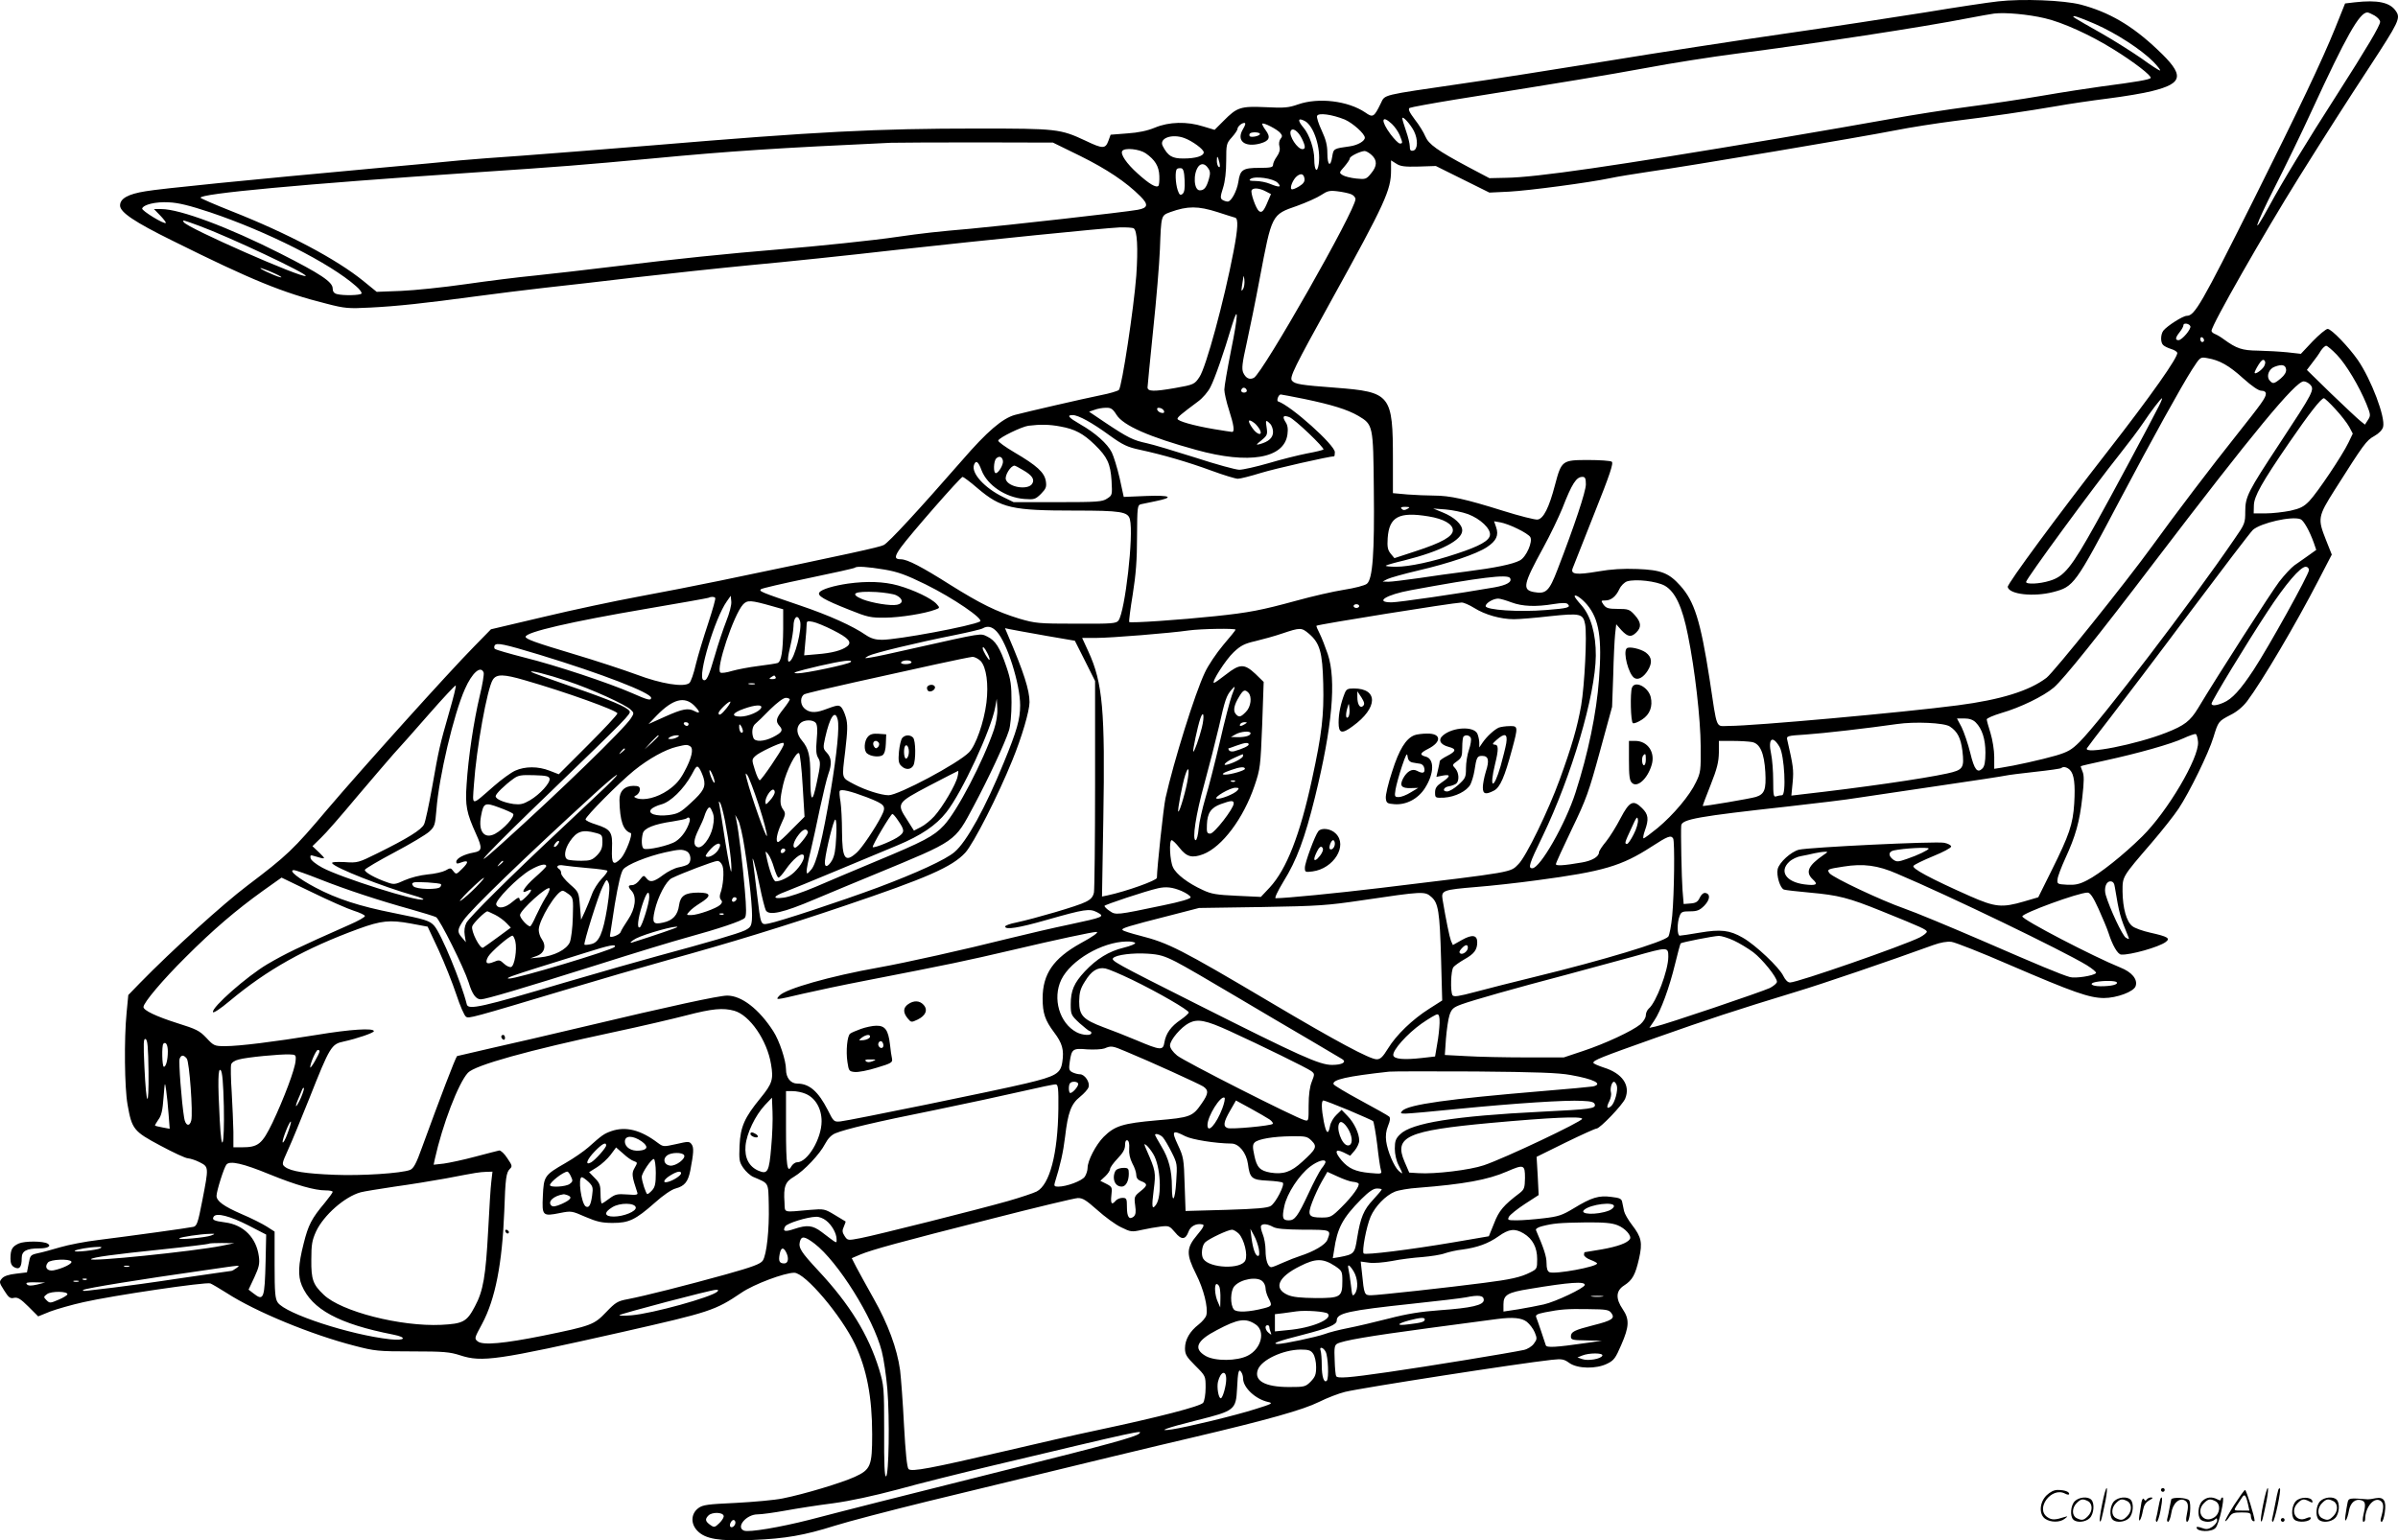 <?xml version="1.0" encoding="UTF-8"?>
<svg xmlns="http://www.w3.org/2000/svg" version="1.0" viewBox="0 0 1280.134 822.511" preserveAspectRatio="xMidYMid meet">
  <g transform="translate(-0.409,822.638) scale(0.1,-0.1)" fill="#000000" stroke="none">
    <path d="M10670 8219 c-47 -5 -222 -31 -390 -59 -168 -27 -510 -79 -760 -115 -250 -36 -673 -101 -940 -145 -267 -43 -613 -98 -770 -120 -437 -64 -411 -57 -435 -106 -36 -74 -42 -77 -83 -48 -92 62 -249 81 -358 43 -51 -18 -74 -20 -173 -15 -134 6 -153 0 -225 -73 l-48 -48 -60 18 c-87 28 -184 25 -258 -6 -41 -17 -88 -27 -148 -31 l-89 -7 -12 -33 c-16 -43 -30 -43 -122 1 -135 63 -152 65 -574 65 -543 0 -855 -16 -1740 -90 -258 -21 -571 -46 -695 -55 -124 -8 -272 -20 -330 -25 -58 -6 -251 -24 -430 -40 -709 -65 -1169 -111 -1249 -125 -94 -15 -136 -39 -136 -76 0 -36 77 -88 280 -188 424 -211 589 -278 821 -336 100 -26 118 -27 235 -21 142 7 290 23 564 60 105 14 271 35 370 46 99 11 315 35 480 55 165 19 444 49 620 66 176 16 520 52 765 80 507 56 1104 116 1200 121 36 1 70 -1 76 -5 19 -11 24 -106 14 -252 -13 -173 -77 -596 -93 -611 -7 -6 -50 -19 -97 -28 -99 -20 -396 -89 -457 -105 -67 -18 -150 -89 -283 -243 -235 -269 -391 -438 -418 -452 -24 -12 -169 -44 -877 -191 -115 -24 -311 -62 -435 -85 -124 -23 -351 -71 -505 -108 l-280 -66 -89 -91 c-138 -140 -595 -648 -784 -870 -183 -217 -214 -246 -429 -409 -127 -96 -400 -343 -571 -518 l-63 -65 -9 -94 c-14 -140 -11 -403 5 -491 23 -131 32 -143 175 -219 69 -37 135 -68 148 -68 12 -1 41 -10 62 -21 49 -25 49 -25 14 -205 -23 -119 -29 -136 -48 -140 -25 -6 -331 -48 -506 -70 -69 -8 -161 -26 -205 -39 -44 -13 -98 -28 -120 -32 -38 -9 -40 -11 -48 -56 l-9 -46 -58 -7 c-38 -4 -65 -13 -75 -25 -16 -18 -16 -22 11 -64 24 -39 33 -45 53 -40 19 4 35 -5 77 -47 l52 -52 64 26 c35 13 115 36 178 50 159 36 654 109 677 100 10 -4 49 -27 87 -51 154 -100 453 -223 683 -282 107 -28 126 -30 307 -30 169 0 201 -3 257 -21 116 -38 197 -26 867 125 467 106 493 114 635 210 66 45 229 106 281 106 58 0 251 -228 325 -383 62 -132 91 -281 91 -480 0 -169 -8 -188 -93 -227 -73 -33 -269 -92 -384 -115 -43 -9 -156 -19 -251 -24 -150 -7 -176 -10 -200 -28 -40 -30 -42 -84 -4 -122 42 -43 116 -55 292 -48 178 7 278 25 440 76 69 22 292 80 495 130 946 230 1205 292 1410 340 412 97 595 149 680 191 44 22 107 46 140 54 91 22 928 152 1102 171 55 6 66 4 95 -17 44 -31 144 -33 203 -3 35 17 44 30 74 100 43 98 44 137 8 190 -39 57 -37 99 7 127 45 29 60 57 80 144 19 85 13 114 -38 180 -20 26 -39 59 -42 73 -3 14 -7 36 -10 48 -3 18 -13 23 -58 28 -67 9 -106 -3 -201 -61 -61 -37 -82 -44 -160 -53 -49 -6 -114 -11 -143 -11 -49 0 -52 1 -42 20 6 10 44 41 84 67 l74 48 -5 102 -6 102 154 76 c84 41 159 75 166 75 18 0 139 126 153 160 29 71 -15 135 -115 166 -30 10 -55 21 -55 25 0 14 38 29 334 134 286 101 416 144 747 245 140 42 500 165 734 250 39 14 73 20 97 17 21 -3 161 -58 310 -123 344 -148 425 -176 503 -177 69 0 161 34 170 64 12 36 -21 75 -82 99 -141 57 -523 255 -523 273 0 17 300 127 348 127 14 0 30 -23 59 -87 22 -49 46 -106 53 -128 21 -66 49 -115 68 -116 48 -3 201 40 237 67 27 20 12 29 -82 50 -40 9 -83 24 -96 35 -31 24 -51 96 -52 185 0 81 -4 75 157 262 54 63 118 144 142 180 59 89 161 298 186 381 26 85 27 86 90 119 35 17 67 44 90 74 79 105 259 410 380 644 l72 139 -31 78 c-45 114 -44 124 47 268 156 246 168 263 211 287 25 14 43 33 47 49 13 51 -63 252 -135 357 -49 70 -141 166 -161 166 -9 0 -45 -30 -80 -66 l-63 -67 -71 8 c-39 4 -109 8 -156 9 -88 1 -116 11 -185 61 -16 12 -38 25 -47 28 -10 4 -18 11 -18 17 0 30 279 519 467 820 147 235 246 390 375 587 158 242 168 262 143 299 -31 48 -98 62 -221 48 l-51 -6 -53 -132 c-69 -171 -195 -436 -435 -916 -279 -558 -315 -620 -357 -620 -21 0 -105 -54 -125 -79 -16 -21 -16 -66 0 -78 6 -6 25 -15 41 -20 17 -5 31 -14 33 -20 7 -21 -141 -231 -374 -530 -261 -335 -534 -705 -531 -721 8 -40 139 -54 243 -27 110 29 116 37 355 490 174 329 328 607 386 698 44 68 44 68 82 61 65 -11 115 -39 191 -108 47 -42 82 -66 97 -66 15 0 24 -6 24 -16 0 -21 -21 -50 -155 -219 -134 -168 -327 -422 -455 -599 -137 -189 -522 -669 -561 -699 -92 -70 -244 -117 -474 -147 -291 -38 -1087 -110 -1221 -110 -73 0 -61 -31 -104 253 -48 309 -81 413 -156 496 -61 68 -102 84 -229 89 -76 3 -141 -1 -209 -13 -118 -20 -150 -16 -136 18 5 12 57 143 115 291 84 210 104 271 93 277 -7 5 -63 9 -124 9 -141 0 -144 -2 -179 -134 -31 -119 -61 -180 -93 -184 -12 -2 -96 19 -185 47 -198 62 -282 81 -368 81 -36 0 -100 3 -142 6 l-77 7 0 176 c0 351 -11 364 -306 387 -186 14 -218 19 -233 38 -14 17 12 70 209 426 289 523 320 591 320 697 l0 53 27 -17 c22 -15 45 -18 120 -16 l92 3 143 -71 143 -71 105 5 c109 6 426 48 540 72 36 8 131 23 210 35 201 28 1134 185 1310 220 80 16 222 38 315 50 196 24 393 53 550 80 61 11 182 29 270 40 88 11 195 29 237 40 170 42 175 85 29 222 -135 128 -258 200 -410 240 -90 23 -310 32 -441 17z m250 -90 c95 -22 243 -89 368 -167 107 -66 204 -141 197 -152 -6 -9 -76 -21 -260 -45 -66 -9 -210 -31 -320 -50 -110 -19 -288 -45 -395 -59 -107 -14 -294 -43 -415 -65 -121 -22 -393 -69 -605 -105 -867 -146 -1286 -207 -1445 -209 l-90 -2 -108 57 c-171 91 -216 124 -234 166 -8 20 -33 61 -56 90 -30 40 -37 56 -28 62 8 4 117 24 245 45 596 95 796 128 1020 169 132 25 349 59 481 76 414 53 996 142 1240 190 55 11 116 21 135 24 59 7 181 -4 270 -25z m1761 14 c16 -10 29 -24 29 -33 0 -20 -71 -140 -231 -390 -158 -246 -292 -466 -361 -594 -98 -180 -78 -111 27 96 57 112 147 297 200 413 185 401 255 525 297 525 6 0 23 -8 39 -17z m-1492 -45 c112 -49 247 -137 311 -202 24 -25 40 -46 35 -46 -6 0 -49 28 -97 63 -49 34 -145 95 -215 135 -159 90 -162 92 -144 92 7 0 57 -19 110 -42z m-4006 -510 c43 -19 107 -76 107 -97 0 -18 -38 -40 -80 -46 -87 -12 -87 -12 -94 -55 -9 -59 -26 -48 -26 18 0 43 -8 73 -30 121 -17 36 -28 71 -25 78 6 19 81 8 148 -19z m369 -61 c23 -46 21 -100 -4 -105 -14 -3 -18 3 -18 23 0 14 -9 51 -20 82 -11 32 -20 62 -20 67 0 17 42 -29 62 -67z m-582 53 c48 -26 86 -145 74 -229 -8 -53 -24 -36 -24 26 0 54 -26 130 -56 166 -35 41 -32 57 6 37z m464 -15 c15 -14 34 -41 42 -60 17 -42 17 -45 1 -45 -7 0 -29 22 -50 50 -53 71 -49 107 7 55z m-795 -29 c-36 -61 9 -98 92 -76 50 14 58 33 29 72 -12 16 -20 32 -17 34 7 7 81 -31 96 -50 11 -13 11 -19 1 -31 -7 -9 -10 -25 -6 -40 5 -18 0 -35 -14 -55 -11 -15 -20 -35 -20 -44 0 -13 -13 -16 -74 -16 -87 0 -102 -10 -111 -74 -8 -50 -38 -106 -57 -106 -7 0 -20 4 -28 9 -12 8 -12 17 3 64 11 34 17 87 17 145 0 87 1 93 30 125 17 19 30 39 30 44 0 13 22 33 37 33 8 0 6 -11 -8 -34z m315 -50 c20 -41 20 -56 3 -56 -27 0 -73 71 -63 96 9 22 40 1 60 -40z m-224 25 c0 -11 -49 -21 -55 -11 -2 4 -2 10 2 14 10 9 53 7 53 -3z m-403 -22 c43 -16 103 -60 103 -76 0 -20 -43 -33 -109 -33 -60 0 -82 13 -110 67 -21 41 49 67 116 42z m-557 -95 c143 -71 245 -139 322 -216 44 -44 41 -62 -15 -72 -63 -12 -716 -85 -892 -101 -174 -15 -257 -24 -395 -44 -112 -17 -427 -50 -625 -66 -277 -23 -553 -51 -870 -90 -154 -19 -350 -41 -435 -50 -85 -8 -252 -29 -370 -46 -118 -17 -273 -33 -345 -36 l-130 -5 -70 57 c-145 118 -404 255 -708 375 -86 34 -159 66 -162 70 -13 22 554 74 1455 135 478 32 577 40 955 75 420 40 669 56 1275 84 36 1 245 2 465 2 l400 -1 145 -71z m350 14 c50 -35 71 -69 73 -121 1 -25 -1 -49 -5 -53 -12 -12 -49 10 -111 66 -59 53 -93 103 -82 120 12 19 91 11 125 -12z m1207 -10 c30 -28 29 -59 -4 -98 -25 -31 -30 -32 -79 -27 -28 3 -61 11 -72 18 -20 13 -20 13 9 46 16 19 29 38 29 44 0 11 56 38 79 39 8 0 25 -10 38 -22z m-813 -41 c4 -19 3 -26 -4 -22 -5 3 -10 18 -10 32 0 32 5 28 14 -10z m-61 -28 c12 -16 13 -29 5 -57 -13 -46 -25 -62 -49 -62 -32 0 -37 89 -7 128 15 18 35 15 51 -9z m-125 -65 c2 -44 -1 -64 -11 -73 -12 -9 -17 -6 -26 20 -12 36 -15 102 -4 113 4 4 14 5 23 4 11 -2 16 -19 18 -64z m640 8 c2 -15 -6 -27 -29 -41 -18 -11 -36 -18 -40 -15 -12 7 9 55 29 70 22 17 36 12 40 -14z m-144 -21 c24 -25 10 -27 -41 -6 -19 8 -54 15 -77 15 -31 0 -37 3 -26 11 24 17 120 3 144 -20z m-64 -46 l29 -15 -16 -37 c-22 -54 -33 -66 -49 -53 -16 14 -46 99 -38 111 8 14 42 11 74 -6z m455 -15 c14 -5 25 -17 25 -27 0 -59 -494 -927 -542 -954 -23 -12 -43 -3 -57 27 -9 21 -6 50 18 157 16 73 48 229 70 347 65 343 63 340 199 387 50 18 108 44 129 58 33 22 45 25 86 20 26 -3 59 -10 72 -15z m-6090 -97 c306 -103 641 -272 780 -395 19 -16 32 -34 29 -39 -6 -10 -97 -12 -131 -3 -16 4 -23 14 -23 30 0 35 -65 78 -280 187 -276 140 -536 237 -634 237 l-40 0 34 -35 c18 -19 32 -37 29 -39 -8 -9 -130 66 -126 77 7 21 72 37 142 33 51 -2 111 -17 220 -53z m5378 1 c45 -15 88 -28 95 -30 17 -5 15 -57 -9 -181 -51 -266 -147 -619 -182 -670 -26 -39 -30 -41 -132 -59 -110 -19 -145 -19 -145 4 0 9 14 148 30 307 17 160 33 353 36 430 7 185 6 180 56 199 92 33 147 33 251 0z m-5434 -74 c158 -58 578 -256 567 -267 -15 -15 -632 256 -651 287 -9 14 -6 13 84 -20z m406 -256 c28 -13 39 -21 25 -18 -14 3 -47 17 -75 30 -27 13 -39 21 -25 18 14 -4 48 -17 75 -30z m5165 -81 c-9 -15 -10 -12 -6 16 3 18 7 41 8 50 0 9 3 1 5 -16 2 -18 -1 -41 -7 -50z m-65 -332 c-19 -96 -35 -188 -35 -205 0 -17 11 -66 25 -109 26 -81 31 -117 16 -117 -4 0 -48 7 -97 15 -111 19 -194 43 -194 55 0 9 19 25 109 92 25 18 55 53 67 78 23 44 70 179 115 330 36 118 33 52 -6 -139z m5122 133 c5 -15 -45 -74 -63 -74 -19 0 -18 13 6 43 11 14 20 30 20 37 0 14 32 9 37 -6z m73 -75 c0 -5 -4 -9 -10 -9 -5 0 -10 7 -10 16 0 8 5 12 10 9 6 -3 10 -10 10 -16z m709 -77 c50 -52 119 -168 158 -263 23 -57 23 -62 8 -85 l-16 -25 -25 20 c-14 11 -84 77 -156 146 l-129 126 28 37 c16 20 37 49 46 65 10 15 23 27 29 27 6 0 32 -22 57 -48z m-388 -61 c-12 -21 -51 -48 -51 -34 0 4 9 23 21 42 14 23 24 30 31 23 7 -7 6 -16 -1 -31z m117 -17 c2 -14 -8 -31 -28 -48 -36 -30 -43 -31 -60 -11 -19 22 -4 62 27 73 39 15 58 10 61 -14z m127 -80 c27 -27 21 -38 -163 -318 -168 -255 -182 -282 -182 -361 0 -61 -2 -67 -57 -146 -232 -340 -715 -972 -827 -1084 -43 -43 -63 -54 -126 -73 -76 -22 -224 -55 -292 -65 l-38 -6 0 64 c0 35 -9 91 -20 127 -11 34 -20 68 -20 73 0 6 35 21 78 34 101 29 226 90 280 136 53 46 236 274 537 670 526 690 753 965 797 965 9 0 24 -7 33 -16z m-5675 -35 c0 -5 -7 -9 -15 -9 -15 0 -20 12 -9 23 8 8 24 -1 24 -14z m307 -43 c148 -31 229 -56 288 -90 79 -47 80 -50 83 -392 4 -340 -6 -480 -37 -505 -11 -9 -65 -23 -123 -32 -57 -9 -170 -35 -253 -58 -187 -51 -253 -64 -435 -83 -179 -19 -452 -38 -458 -31 -2 2 6 69 19 147 17 107 23 185 23 310 1 159 2 167 21 172 11 2 46 10 77 16 104 21 82 33 -49 28 l-120 -5 -22 101 c-13 56 -32 117 -42 137 -23 46 -88 104 -167 149 -64 37 -75 50 -42 50 31 0 105 -41 198 -109 71 -51 95 -62 160 -76 125 -27 259 -66 384 -112 65 -24 128 -43 140 -43 13 0 68 14 123 31 75 23 366 89 392 89 1 0 3 10 3 22 0 38 -234 248 -303 271 -10 3 2 37 14 37 4 0 61 -11 126 -24z m4562 -38 c-47 -93 -265 -500 -337 -628 -131 -236 -169 -282 -246 -305 -55 -17 -126 -20 -126 -6 0 16 360 507 499 681 46 58 102 132 124 165 46 69 97 135 103 135 2 0 -5 -19 -17 -42z m942 -16 c30 -32 63 -75 74 -95 l19 -36 -23 -48 c-33 -69 -166 -267 -209 -312 -30 -31 -49 -40 -102 -52 -36 -7 -94 -14 -130 -14 l-65 0 1 42 c1 49 41 121 190 338 105 153 169 235 184 235 4 0 32 -26 61 -58z m-6507 -30 c36 -58 175 -119 426 -188 281 -78 470 -46 487 83 4 30 1 50 -11 67 -18 29 -11 37 21 25 28 -10 190 -165 182 -173 -3 -3 -43 -13 -88 -21 -46 -9 -138 -32 -205 -52 -66 -19 -137 -35 -156 -35 -19 0 -125 29 -235 65 -110 35 -227 70 -260 77 -71 15 -101 30 -218 108 l-89 60 29 10 c15 6 43 11 60 11 27 1 37 -5 57 -37z m254 20 c3 -9 -2 -13 -14 -10 -9 1 -19 9 -22 16 -3 9 2 13 14 10 9 -1 19 -9 22 -16z m483 -65 c9 -7 21 -22 28 -34 18 -35 -13 -30 -38 6 -30 42 -25 55 10 28z m83 -3 c9 -8 16 -29 16 -44 0 -31 -23 -52 -70 -65 -23 -6 -22 -4 9 21 30 25 32 31 27 66 -7 42 -5 45 18 22z m-1119 -15 c78 -14 122 -38 183 -97 68 -66 84 -102 90 -193 4 -76 4 -77 -24 -95 -25 -17 -51 -19 -264 -19 l-235 0 -55 27 c-101 49 -173 129 -156 173 10 26 23 17 40 -30 31 -80 128 -145 228 -153 53 -4 59 -2 89 27 27 28 31 37 26 69 -8 46 -47 82 -168 153 -49 29 -88 57 -86 63 5 16 125 74 161 79 63 8 114 7 171 -4z m-307 -183 c4 -19 -23 -66 -38 -66 -14 0 -12 64 2 78 16 16 32 10 36 -12z m106 -49 c50 -28 65 -51 50 -74 -22 -35 -125 -19 -140 22 -8 21 25 75 46 75 3 0 23 -10 44 -23z m-241 -98 c125 -106 182 -119 520 -119 244 0 283 -6 293 -47 21 -82 -26 -492 -61 -540 -12 -16 -33 -18 -227 -17 -202 0 -217 2 -303 27 -123 38 -206 79 -369 181 -150 95 -228 136 -263 136 -35 0 -35 14 0 63 45 63 319 377 330 377 4 0 41 -27 80 -61z m3247 21 c0 -38 -61 -221 -151 -454 -45 -118 -62 -133 -127 -121 -63 12 -56 42 50 236 38 69 83 164 102 210 52 134 75 169 108 169 14 0 18 -8 18 -40z m-953 -131 c-14 -8 -22 -8 -30 0 -8 8 -3 11 19 11 25 -1 27 -2 11 -11z m324 -28 c66 -25 122 -78 117 -112 -4 -30 -55 -59 -177 -99 -128 -43 -254 -70 -325 -70 -33 0 -57 3 -54 6 3 3 48 16 99 28 195 49 309 108 309 160 0 32 -42 71 -104 96 l-51 21 66 -5 c36 -3 90 -14 120 -25z m-211 -12 c80 -13 130 -41 130 -74 0 -33 -58 -66 -199 -112 l-113 -37 -20 24 c-16 20 -19 36 -16 83 8 114 60 142 218 116z m4655 -15 c17 -7 48 -62 71 -126 l13 -38 -42 -30 c-23 -16 -56 -40 -74 -52 -18 -13 -54 -52 -82 -88 -43 -57 -328 -500 -434 -677 -41 -67 -72 -91 -169 -129 -159 -63 -444 -119 -423 -83 5 8 61 82 125 164 64 83 257 337 427 565 171 228 321 425 334 437 42 37 207 75 254 57z m-4180 -51 c32 -15 63 -35 68 -44 15 -24 -21 -107 -55 -125 -39 -21 -135 -40 -283 -59 -71 -9 -188 -25 -259 -36 -71 -10 -143 -19 -160 -19 l-31 1 25 13 c14 7 88 28 165 46 163 38 312 88 367 125 50 33 64 63 49 106 l-11 32 34 -6 c18 -3 60 -18 91 -34z m-3379 -218 c71 -12 115 -28 219 -79 148 -73 313 -186 291 -198 -42 -24 -440 -98 -524 -98 -34 0 -58 7 -85 25 -71 49 -197 106 -354 159 -209 71 -218 75 -207 86 5 5 119 31 253 59 135 28 247 53 249 56 9 9 68 5 158 -10z m7604 -3 c0 -23 -215 -410 -295 -532 -71 -108 -116 -157 -162 -176 -37 -16 -63 -18 -63 -5 0 14 191 328 297 489 98 150 177 242 206 242 10 0 17 -8 17 -18z m-4265 -42 c13 -21 -17 -38 -83 -50 -188 -33 -512 -80 -549 -80 -94 0 -29 41 103 65 368 68 516 86 529 65z m826 -41 c56 -32 94 -113 124 -265 37 -182 67 -444 68 -594 1 -126 0 -139 -25 -190 -33 -71 -121 -175 -205 -245 -37 -30 -70 -55 -75 -55 -4 0 -1 19 7 41 22 61 19 87 -15 120 -47 47 -67 37 -115 -54 -22 -43 -57 -99 -77 -124 -21 -25 -38 -51 -38 -58 0 -23 -37 -45 -91 -54 -98 -17 -139 -19 -139 -9 0 6 38 89 85 187 77 159 91 199 150 415 l65 238 6 167 c2 91 7 190 10 220 l6 54 28 -32 c34 -36 52 -39 80 -11 28 28 25 54 -9 92 -27 30 -34 33 -90 33 -52 0 -63 4 -77 23 -14 21 -14 22 9 22 31 0 57 20 76 61 9 19 27 36 41 41 46 14 157 1 201 -23z m-415 -101 c65 -77 81 -179 64 -400 -13 -178 -58 -396 -125 -603 -53 -166 -189 -405 -231 -405 -24 0 -17 23 55 171 155 322 282 753 284 964 1 116 -27 215 -78 271 -19 21 -35 42 -35 46 0 15 37 -10 66 -44z m-4654 36 c4 -3 -14 -64 -37 -135 -24 -72 -54 -170 -66 -219 -11 -49 -27 -95 -35 -101 -29 -24 -151 -4 -281 45 -68 25 -219 75 -337 110 -204 61 -256 80 -256 92 0 25 243 81 642 149 178 30 328 57 333 59 15 7 31 7 37 0z m59 -125 c-16 -41 -44 -124 -61 -184 -33 -114 -45 -139 -62 -129 -31 19 63 331 126 419 l21 30 3 -31 c2 -17 -10 -63 -27 -105z m4191 101 c59 -22 130 -25 227 -9 44 7 67 7 74 0 18 -18 2 -23 -115 -32 -144 -12 -323 0 -323 21 0 16 40 40 67 40 10 0 41 -9 70 -20z m-3947 -20 l60 -17 0 -104 c-1 -121 -10 -175 -30 -183 -9 -3 -55 -10 -103 -16 -48 -6 -111 -18 -139 -26 -29 -9 -57 -13 -63 -9 -27 16 71 310 121 364 23 24 41 23 154 -9z m3749 -10 c57 -36 141 -60 212 -60 28 0 115 7 192 16 162 17 177 14 188 -43 11 -56 -3 -328 -21 -433 -21 -119 -51 -221 -115 -397 -60 -165 -179 -411 -220 -451 -45 -45 -13 -40 -735 -127 -242 -29 -508 -55 -561 -55 -7 0 10 37 41 88 72 116 114 230 169 452 92 375 115 624 68 764 -13 38 -32 87 -43 109 -11 21 -19 40 -17 42 7 7 723 122 774 124 11 1 42 -13 68 -29z m-614 10 c0 -5 -7 -10 -15 -10 -8 0 -15 5 -15 10 0 6 7 10 15 10 8 0 15 -4 15 -10z m-2985 -80 c12 -39 -28 -199 -55 -215 -14 -9 -12 19 5 90 8 33 14 76 15 96 0 50 22 69 35 29z m175 -48 c86 -43 105 -66 75 -88 -28 -21 -81 -35 -159 -41 l-69 -6 6 69 c4 38 7 80 7 93 0 21 3 23 33 17 17 -3 66 -23 107 -44z m875 -8 c55 -59 125 -280 125 -394 0 -74 -17 -135 -87 -305 -98 -241 -199 -425 -264 -479 -47 -40 -201 -111 -409 -189 -200 -74 -527 -182 -582 -192 -44 -8 -42 -13 -63 160 -8 72 -18 144 -20 160 -12 72 14 -17 35 -121 12 -60 27 -117 32 -128 16 -31 92 -14 261 58 84 35 231 97 327 136 433 179 419 169 522 362 79 148 166 334 188 403 8 23 14 87 14 150 0 94 -4 122 -27 190 -35 104 -59 141 -102 162 -39 18 -13 23 -405 -65 -96 -22 -193 -43 -215 -46 -38 -6 -39 -6 -15 8 28 15 259 71 460 111 74 15 142 31 150 36 26 15 50 10 75 -17z m254 -21 l163 -28 54 -107 54 -108 0 -549 c0 -301 -3 -563 -6 -580 -5 -24 -16 -37 -45 -51 -39 -21 -273 -89 -371 -110 -32 -6 -58 -16 -58 -21 0 -19 71 -8 221 35 204 58 229 62 270 41 43 -23 36 -26 -146 -65 -82 -17 -229 -51 -326 -75 -239 -60 -549 -129 -694 -155 -259 -46 -497 -114 -530 -150 -23 -25 -24 -25 125 10 69 16 220 48 335 70 457 89 529 104 790 165 224 53 421 95 442 95 16 0 -18 -25 -85 -61 -145 -81 -202 -164 -202 -294 0 -79 13 -117 61 -181 44 -58 54 -94 44 -159 -9 -61 -34 -76 -194 -114 -153 -37 -942 -198 -991 -203 -34 -3 -36 -1 -67 61 -50 98 -98 141 -162 141 -36 0 -61 31 -61 76 0 47 -35 153 -68 204 -76 118 -169 190 -246 190 -44 0 -307 -57 -761 -165 -176 -42 -401 -94 -500 -116 -99 -23 -181 -42 -181 -42 -10 -12 -90 -222 -186 -485 -32 -90 -46 -115 -65 -123 -47 -18 -260 -32 -403 -26 -152 6 -232 18 -264 42 -18 14 -18 17 16 92 20 43 70 166 113 273 111 280 118 291 185 305 69 15 160 46 160 55 0 18 -126 10 -306 -20 -229 -37 -412 -60 -488 -60 -57 0 -61 2 -100 44 -37 39 -54 47 -156 79 -113 36 -180 68 -180 86 0 23 103 145 224 265 150 150 270 252 413 355 l100 71 164 -79 c90 -44 190 -88 222 -98 32 -10 59 -23 59 -28 1 -6 -37 -27 -83 -47 -280 -124 -341 -154 -437 -210 -110 -65 -299 -232 -291 -256 2 -7 39 17 89 59 201 168 403 281 687 385 123 45 169 49 279 29 l91 -17 59 -126 c32 -70 74 -176 94 -236 20 -61 43 -114 52 -119 15 -10 21 -9 558 152 146 44 380 112 520 151 340 94 619 180 941 289 441 149 576 208 646 284 44 48 176 307 251 493 51 124 92 265 92 311 0 64 -31 161 -115 357 l-16 38 23 -5 c13 -3 97 -18 187 -34z m1021 31 c0 -3 -30 -40 -66 -82 -36 -43 -80 -108 -98 -147 -53 -111 -166 -474 -210 -670 -11 -52 -45 -368 -46 -426 0 -14 -162 -72 -264 -94 l-29 -6 7 413 c10 580 -3 729 -80 896 l-33 72 75 0 c79 0 399 26 494 40 66 9 250 12 250 4z m391 -21 c59 -50 73 -99 77 -269 4 -167 -7 -266 -60 -509 -64 -297 -136 -481 -226 -578 l-47 -50 -128 6 c-107 5 -136 9 -182 31 -79 36 -142 84 -159 121 -17 35 -22 145 -7 145 5 0 24 -18 41 -40 39 -50 68 -57 127 -35 101 39 215 191 274 365 31 91 32 104 41 325 l8 230 -44 43 c-59 55 -83 55 -157 -3 -32 -25 -60 -45 -64 -45 -17 0 63 125 105 164 38 36 59 46 116 59 38 9 103 27 144 41 95 32 102 32 141 -1z m-4106 -113 c334 -102 595 -203 595 -230 0 -16 -18 -12 -101 25 -123 54 -408 149 -574 190 -82 21 -154 42 -159 46 -4 4 -5 13 -1 19 10 16 48 8 240 -50z m2390 9 c9 -17 14 -33 11 -36 -4 -4 -36 49 -36 62 0 13 11 2 25 -26z m-36 -42 c31 -34 43 -124 31 -223 -13 -104 -57 -229 -93 -265 -59 -60 -377 -229 -429 -229 -39 0 -124 27 -183 58 -71 38 -67 25 -49 176 13 113 14 145 4 181 -7 25 -19 50 -26 56 -14 12 -20 11 -93 -16 -48 -17 -80 -14 -105 11 -21 21 -20 61 2 73 9 5 132 34 272 65 140 31 334 74 430 95 96 21 184 39 196 40 11 0 30 -10 43 -22z m-694 -6 c-12 -12 -245 -61 -283 -60 -38 1 -16 8 118 40 122 28 181 35 165 20z m325 -1 c0 -5 -14 -10 -31 -10 -17 0 -28 4 -24 10 3 6 17 10 31 10 13 0 24 -4 24 -10z m-2284 -55 c3 -8 -6 -64 -21 -125 -32 -135 -61 -328 -70 -472 -8 -114 -1 -151 51 -266 34 -75 32 -90 -13 -98 -51 -9 -93 -31 -93 -49 0 -12 5 -12 26 -4 40 15 42 2 5 -34 -31 -31 -32 -31 -47 -12 -13 18 -16 18 -42 3 -15 -8 -58 -18 -95 -21 -41 -4 -91 -17 -123 -31 -50 -23 -57 -24 -93 -11 -64 22 -123 55 -119 67 2 6 73 48 158 93 85 45 169 95 186 111 29 27 31 35 38 117 13 173 92 510 152 644 38 87 85 128 100 88z m446 -45 c127 -42 313 -126 340 -154 17 -16 17 -19 1 -44 -33 -54 -380 -391 -692 -672 -203 -183 -65 -36 263 279 404 390 430 416 421 430 -13 22 -101 59 -310 131 -115 40 -212 75 -215 78 -12 12 84 -12 192 -48z m-226 4 c216 -62 494 -162 494 -177 0 -7 -70 -82 -157 -169 l-156 -156 -49 19 c-61 24 -131 24 -184 0 -22 -10 -73 -47 -113 -82 -125 -109 -115 -110 -107 7 13 193 71 515 101 561 20 31 58 30 171 -3z m1339 16 c3 -6 -4 -10 -17 -10 -18 0 -20 2 -8 10 19 12 18 12 25 0z m-112 -37 c-7 -2 -21 -2 -30 0 -10 3 -4 5 12 5 17 0 24 -2 18 -5z m-1631 -150 c-51 -178 -55 -196 -91 -400 -17 -94 -36 -184 -43 -198 -13 -29 -89 -76 -249 -155 -101 -50 -106 -52 -176 -47 -46 2 -70 0 -66 -6 15 -25 272 -126 438 -173 33 -9 55 -19 48 -21 -32 -12 -439 117 -538 170 -35 19 -61 40 -63 51 -3 15 0 18 17 12 66 -20 67 -19 30 17 l-37 35 45 44 c25 23 111 122 191 218 81 96 170 199 197 230 28 30 113 126 189 213 76 87 141 156 143 153 3 -3 -13 -67 -35 -143z m4178 90 c-10 -27 -39 -138 -64 -248 -26 -110 -60 -245 -77 -300 -16 -55 -33 -128 -36 -162 -3 -35 -10 -63 -16 -63 -20 0 1 138 46 300 25 91 60 228 78 305 32 143 40 167 67 198 22 25 22 22 2 -30z m88 15 c21 -21 14 -77 -13 -103 -28 -29 -38 -31 -55 -10 -14 17 -8 48 20 93 21 35 30 38 48 20z m-2448 -37 c0 -4 -16 -28 -35 -52 -39 -49 -42 -64 -19 -90 20 -22 13 -34 -36 -59 -48 -24 -96 -26 -104 -4 -11 29 -6 63 11 76 9 7 44 41 78 76 38 37 71 62 84 62 11 0 21 -4 21 -9z m-510 -32 c33 -34 34 -47 2 -30 -34 18 -63 13 -157 -29 l-89 -40 44 46 c86 88 148 104 200 53z m1600 -129 c-57 -168 -196 -435 -267 -511 -54 -58 -108 -86 -363 -192 -113 -47 -259 -109 -324 -137 -66 -28 -142 -54 -169 -57 -62 -8 -57 7 10 32 26 10 149 60 273 112 124 52 270 112 324 135 127 53 207 107 262 177 83 105 240 442 261 562 l8 44 3 -51 c2 -33 -5 -74 -18 -114z m-1427 115 c-27 -34 -43 -44 -43 -26 0 11 50 61 62 61 5 0 -4 -16 -19 -35z m185 3 c-7 -21 -70 -48 -111 -48 -53 0 -44 20 19 42 59 21 97 23 92 6z m2352 -107 c-13 -53 -41 -133 -46 -128 -4 4 23 134 38 177 17 49 23 12 8 -49z m-1944 43 c10 -39 -4 -179 -37 -379 -44 -259 -76 -391 -105 -423 -21 -24 -23 -25 -24 -7 0 11 9 58 21 105 11 47 34 150 50 229 17 79 37 162 45 184 20 55 17 87 -8 114 -20 21 -21 26 -9 80 25 112 53 153 67 97z m6075 -15 c34 -34 52 -89 52 -162 0 -49 -5 -73 -16 -84 -27 -27 -43 -8 -65 83 -12 49 -33 110 -46 137 l-25 47 39 0 c27 0 47 -7 61 -21z m-6192 -3 c8 -10 10 -37 5 -89 -5 -57 -3 -80 8 -98 13 -21 13 -35 -7 -128 -25 -120 -35 -111 -35 34 0 105 -9 144 -44 186 -30 35 -33 70 -10 93 19 20 68 21 83 2z m-679 -6 c0 -5 -4 -10 -9 -10 -6 0 -13 5 -16 10 -3 6 1 10 9 10 9 0 16 -4 16 -10z m2970 0 c-20 -13 -33 -13 -25 0 3 6 14 10 23 10 15 0 15 -2 2 -10z m3763 -13 c41 -27 58 -61 67 -129 11 -94 4 -103 -82 -122 -128 -28 -461 -76 -772 -111 l-59 -7 7 72 c6 66 3 86 -29 226 -5 20 0 22 98 28 91 6 335 34 487 56 96 14 253 7 283 -13z m-6443 -25 c0 -7 -4 -10 -10 -7 -5 3 -10 16 -10 28 0 18 2 19 10 7 5 -8 10 -21 10 -28z m2710 -11 c0 -13 -27 -21 -68 -21 l-37 1 25 14 c28 16 80 20 80 6z m5058 -47 c6 -84 -163 -371 -298 -504 -99 -98 -227 -200 -294 -234 -42 -22 -65 -26 -107 -24 -52 3 -54 4 -51 30 1 14 20 64 41 110 55 119 77 197 91 326 10 87 10 119 1 139 -6 14 -10 27 -9 28 2 2 59 15 128 30 179 39 356 89 420 119 30 14 60 24 65 23 6 -2 11 -21 13 -43z m-8218 33 c0 -2 -17 -19 -37 -38 l-38 -34 34 38 c33 34 41 42 41 34z m100 -7 c-8 -5 -24 -10 -35 -10 -17 0 -17 2 -5 10 8 5 24 10 35 10 17 0 17 -2 5 -10z m5884 -52 c26 -44 37 -258 13 -258 -8 0 -22 -3 -31 -6 -14 -5 -16 6 -16 84 0 50 -5 114 -11 142 -18 83 7 103 45 38z m-147 26 c43 -8 65 -59 71 -160 5 -94 -4 -118 -50 -133 -29 -9 -281 -52 -284 -48 -1 1 18 52 42 112 35 88 43 123 44 173 l0 62 74 0 c40 0 87 -3 103 -6z m-5171 -19 c-11 -29 -117 -185 -126 -185 -5 0 -17 25 -26 55 -17 54 -17 56 2 74 17 18 127 70 148 71 4 0 6 -7 2 -15z m2484 6 c0 -8 -32 -23 -77 -36 -12 -3 -24 -1 -28 5 -3 5 -5 10 -3 10 2 0 21 7 43 15 47 17 65 18 65 6z m-2981 -10 c19 -12 8 -63 -32 -136 -24 -45 -46 -70 -88 -99 -57 -39 -127 -56 -166 -42 -17 7 -17 8 0 17 9 6 17 19 17 29 0 16 -7 20 -35 20 -47 0 -75 -29 -74 -77 2 -110 20 -162 60 -175 13 -4 -27 -108 -52 -135 -41 -42 -51 -31 -48 51 4 90 -6 104 -86 130 -30 9 -55 21 -55 27 0 16 179 196 259 261 78 63 168 113 229 127 50 12 55 12 71 2z m-349 -15 c0 -2 -8 -10 -17 -17 -16 -13 -17 -12 -4 4 13 16 21 21 21 13z m949 -196 l10 -165 -67 -67 c-36 -38 -70 -68 -74 -68 -15 0 -7 46 17 98 23 49 24 56 10 75 -19 27 -19 51 0 135 17 74 71 180 85 166 5 -5 14 -83 19 -174z m2351 160 c0 -10 -39 -33 -79 -45 -39 -12 -15 14 33 35 22 10 42 19 44 19 1 1 2 -3 2 -9z m-2880 -118 c13 -47 1 -70 -69 -134 -54 -50 -67 -57 -117 -64 -67 -8 -114 7 -94 31 7 8 31 20 54 26 50 13 120 82 162 158 25 48 29 51 41 35 7 -10 17 -33 23 -52z m2890 49 c0 -9 -75 -31 -106 -31 -24 0 -12 10 33 25 44 16 73 19 73 6z m4404 -6 c23 -23 29 -77 23 -179 -7 -112 -27 -169 -120 -356 l-72 -145 -75 -22 c-119 -35 -155 -31 -289 28 -212 94 -314 149 -302 162 5 7 53 30 106 52 52 21 95 44 95 51 0 7 -17 16 -37 20 -47 9 -724 -24 -776 -37 -42 -11 -104 -67 -113 -103 -8 -34 13 -104 34 -110 9 -3 71 -10 137 -16 154 -14 206 -27 384 -99 213 -86 241 -99 241 -110 0 -6 -17 -19 -37 -30 -90 -45 -653 -241 -693 -241 -12 0 -25 13 -36 35 -21 45 -149 166 -216 204 -71 41 -118 46 -231 27 -52 -9 -100 -16 -106 -16 -14 0 -15 69 -1 104 8 23 15 26 56 26 37 0 51 5 76 30 31 32 34 63 6 68 -10 2 -22 -8 -30 -25 -10 -22 -21 -29 -49 -31 l-37 -3 -6 73 c-5 65 -10 313 -7 346 3 34 91 49 571 102 151 17 318 37 370 46 52 8 247 37 432 64 186 27 348 52 360 55 13 3 83 12 157 20 74 8 137 17 139 20 10 10 31 5 46 -10z m-7235 -65 c0 -8 -7 -1 -14 15 -8 17 -14 37 -14 45 0 8 7 2 14 -15 8 -16 14 -37 14 -45z m2527 24 c-7 -55 -45 -188 -52 -181 -5 5 22 149 37 194 15 47 23 41 15 -13z m-1230 6 c-8 -41 -79 -162 -124 -212 -20 -22 -52 -48 -72 -58 l-37 -19 -36 57 c-58 89 -56 91 118 183 83 43 152 79 154 79 2 0 1 -14 -3 -30z m-1061 -154 c26 -80 45 -153 43 -163 -3 -17 -84 212 -107 302 -9 34 -8 37 3 22 7 -9 35 -82 61 -161z m-1117 142 c4 -22 -51 -83 -105 -115 -36 -21 -52 -24 -87 -20 -53 8 -96 26 -96 42 0 12 48 59 95 93 26 19 42 21 110 19 65 -2 80 -5 83 -19z m297 -46 c-39 -37 -147 -139 -240 -226 -270 -253 -484 -466 -501 -497 -10 -19 -13 -42 -9 -67 l6 -37 -20 24 c-28 31 -26 44 8 94 40 58 320 329 693 670 129 118 174 146 63 39z m3362 32 c-3 -3 -12 -4 -19 -1 -8 3 -5 6 6 6 11 1 17 -2 13 -5z m13 -48 c-15 -19 -94 -50 -111 -44 -18 6 71 58 100 58 19 0 21 -3 11 -14z m-2470 -10 c0 -8 -11 -28 -25 -43 -22 -25 -24 -26 -25 -8 0 23 26 65 41 65 5 0 9 -6 9 -14z m492 -27 c99 -39 105 -46 77 -101 -32 -63 -104 -170 -131 -194 -63 -57 -78 -35 -79 113 0 59 -4 131 -8 158 -5 28 -7 54 -4 58 7 11 55 0 145 -34z m-758 -124 c23 -120 38 -237 34 -270 -1 -17 -15 51 -31 150 -15 99 -30 191 -33 205 -4 18 -3 21 4 10 6 -8 17 -51 26 -95z m2716 91 c0 -27 -104 -161 -125 -161 -17 0 -20 6 -18 48 2 62 22 91 75 110 55 20 68 20 68 3z m-3847 -55 c13 -13 -51 -83 -96 -107 -57 -30 -91 12 -75 95 13 70 20 74 95 46 36 -13 70 -28 76 -34z m1066 -72 c-13 -59 -57 -116 -82 -106 -23 9 -21 39 7 95 13 26 27 58 31 72 4 14 12 31 18 39 9 11 14 7 24 -18 10 -23 10 -42 2 -82z m988 38 c36 -52 37 -63 8 -85 -27 -22 -134 -66 -142 -59 -5 6 96 177 105 177 4 0 17 -15 29 -33z m-818 -149 c26 -164 44 -334 39 -383 -3 -34 -8 -42 -38 -57 -36 -17 -192 -63 -470 -138 -85 -23 -306 -86 -490 -140 -445 -132 -516 -148 -524 -117 -28 115 -137 379 -174 420 -24 27 -46 34 -216 68 -182 36 -303 75 -418 136 -91 48 -147 93 -115 93 9 0 71 -22 139 -49 139 -55 318 -114 488 -161 63 -18 122 -36 132 -41 19 -10 149 -270 174 -349 19 -63 39 -90 65 -90 25 0 218 57 624 185 198 63 412 128 475 145 168 46 297 89 310 105 9 10 9 48 0 152 -11 131 -32 309 -45 370 l-6 28 15 -27 c9 -14 25 -82 35 -150z m4746 73 c-14 -28 -30 -51 -35 -51 -15 0 -13 7 23 84 27 60 32 67 35 44 2 -14 -8 -49 -23 -77z m-5040 67 c-13 -43 -41 -83 -73 -104 -32 -22 -155 -50 -172 -39 -11 7 -13 48 -4 82 7 27 61 49 159 63 38 6 71 13 74 16 12 12 22 1 16 -18z m783 -81 c-3 -69 -9 -102 -23 -126 -23 -38 -41 -39 -37 -1 7 63 46 220 55 220 6 0 8 -38 5 -93z m-151 27 c4 -11 -55 -84 -68 -84 -17 0 -9 33 17 67 24 32 44 39 51 17z m-1134 -5 c35 -9 37 -12 37 -50 0 -31 -7 -47 -29 -70 -25 -25 -37 -29 -84 -29 -31 0 -62 3 -71 6 -24 9 -19 54 10 97 37 55 68 65 137 46z m5753 -30 c9 -16 6 -294 -5 -412 -5 -54 -15 -104 -21 -112 -23 -28 -348 -126 -713 -215 -111 -27 -253 -63 -316 -80 -90 -24 -116 -28 -123 -18 -12 20 -9 133 5 150 6 8 33 27 59 42 52 29 68 51 68 91 0 39 -27 43 -82 12 l-48 -27 -10 22 c-8 21 -27 113 -45 221 -8 49 2 52 180 67 77 6 223 22 325 36 353 47 451 76 610 179 88 57 104 63 116 44z m-5956 -34 c-7 -9 -15 -13 -18 -10 -3 2 1 11 8 20 7 9 15 13 18 10 3 -2 -1 -11 -8 -20z m857 -29 c-17 -25 -53 -43 -65 -32 -3 4 10 22 28 41 38 40 64 33 37 -9z m354 -9 c-13 -13 -26 -3 -16 12 3 6 11 8 17 5 6 -4 6 -10 -1 -17z m6109 18 c0 -7 -59 -36 -116 -55 -46 -16 -54 -17 -73 -4 -27 20 -27 42 2 49 55 12 187 19 187 10z m-6629 -15 c21 -12 26 -52 7 -68 -7 -6 -30 -13 -51 -17 -22 -4 -59 -23 -83 -41 -50 -38 -71 -42 -90 -16 -13 16 -15 15 -35 -10 -11 -16 -29 -28 -40 -28 -23 0 -24 -8 -3 -31 28 -31 20 -95 -19 -153 -19 -28 -37 -58 -40 -67 -5 -15 -57 -34 -57 -21 0 3 12 79 26 169 19 112 33 171 45 187 20 26 130 70 224 91 76 17 92 17 116 5z m465 -87 c9 -29 19 -53 24 -53 5 0 23 20 39 44 38 54 81 90 94 77 12 -12 -13 -58 -50 -93 -28 -26 -72 -48 -98 -48 -12 0 -34 57 -50 135 -6 29 -6 29 10 10 9 -11 23 -44 31 -72z m5604 69 c-84 -58 -100 -93 -58 -132 30 -27 18 -34 -46 -26 -98 13 -135 70 -80 121 15 14 43 27 63 30 20 4 52 10 71 15 19 4 44 8 55 8 18 1 18 -1 -5 -16z m-7050 -36 c0 -2 -8 -10 -17 -17 -16 -13 -17 -12 -4 4 13 16 21 21 21 13z m1171 -23 c10 -28 4 -108 -12 -149 -4 -13 -3 -26 4 -33 8 -8 7 -15 -4 -26 -19 -19 -120 -55 -155 -55 -27 0 -27 0 -9 20 10 12 35 30 54 42 65 40 63 58 -7 58 -71 0 -96 -17 -103 -68 -7 -52 -33 -81 -85 -92 -53 -12 -60 -2 -45 64 17 75 61 158 91 173 52 26 226 92 243 92 10 1 22 -10 28 -26z m-941 -2 c0 -4 -27 -31 -60 -60 -59 -52 -83 -94 -40 -71 29 16 24 -2 -9 -34 -24 -23 -30 -25 -33 -12 -2 14 -9 11 -38 -13 -38 -33 -77 -40 -87 -15 -8 21 115 146 182 185 49 28 85 37 85 20z m223 -10 c54 -4 100 -11 103 -14 4 -3 -10 -22 -30 -43 -19 -20 -43 -57 -52 -83 -9 -25 -26 -66 -37 -91 l-21 -45 -6 74 c-6 73 -7 75 -53 115 -26 23 -47 49 -47 58 0 9 -4 20 -10 23 -22 14 -8 26 23 20 17 -3 76 -9 130 -14z m6988 -30 c279 -118 883 -410 1012 -488 32 -20 55 -39 50 -43 -16 -15 -111 -29 -139 -21 -49 14 -166 63 -479 199 -165 71 -347 147 -405 167 -123 43 -379 164 -399 188 -16 21 -11 23 74 36 106 17 183 7 286 -38z m-7586 -72 c-28 -28 -63 -60 -80 -71 -16 -11 3 12 42 51 83 81 113 97 38 20z m701 -107 c-23 -140 -44 -188 -86 -197 -17 -4 -33 -5 -36 -3 -6 7 75 267 98 311 20 40 21 41 31 19 7 -16 5 -53 -7 -130z m-888 123 c2 -2 1 -8 -3 -14 -10 -17 -130 -14 -144 3 -9 11 -9 15 1 20 13 6 139 -2 146 -9z m8936 -17 c23 -140 28 -158 71 -262 7 -16 5 -17 -12 -7 -18 9 -87 157 -108 229 -10 36 2 72 25 72 14 0 21 -9 24 -32z m-8379 -57 c-14 -23 -36 -66 -50 -96 -13 -30 -27 -55 -31 -55 -15 0 -54 44 -54 60 0 26 151 162 158 142 2 -6 -8 -29 -23 -51z m3396 38 c27 -12 49 -27 49 -34 0 -8 -54 -24 -147 -43 -248 -52 -253 -53 -285 -30 -16 10 -28 23 -28 27 0 6 222 80 285 94 44 10 78 6 126 -14z m-3270 -18 c23 -18 24 -25 21 -121 -1 -57 -9 -117 -16 -135 -17 -39 -85 -74 -160 -81 l-51 -5 35 13 c41 15 52 53 26 90 -9 12 -16 34 -16 49 0 52 96 209 128 209 5 0 20 -9 33 -19z m429 -15 c0 -32 -38 -154 -50 -161 -17 -10 -11 45 12 117 22 69 38 87 38 44z m4175 1 c37 -32 45 -77 52 -332 l6 -221 -69 -44 c-90 -57 -176 -140 -220 -212 -29 -47 -41 -58 -61 -58 -36 0 -214 95 -563 302 -486 288 -548 319 -700 358 -47 12 -89 25 -93 30 -10 9 25 20 253 78 l155 40 335 5 c305 5 353 9 535 36 325 48 335 49 370 18z m-3714 -20 c-13 -13 -26 -3 -16 12 3 6 11 8 17 5 6 -4 6 -10 -1 -17z m-1283 -76 c20 -10 47 -30 60 -44 l23 -24 -68 -50 c-37 -27 -73 -53 -80 -57 -16 -9 -66 89 -58 114 5 17 69 80 81 80 3 0 21 -9 42 -19z m1219 3 c-3 -3 -12 -4 -19 -1 -8 3 -5 6 6 6 11 1 17 -2 13 -5z m-247 -68 c0 -3 -132 -48 -237 -81 -23 -8 -13 4 16 20 51 26 221 73 221 61z m-865 -76 c10 -44 -4 -130 -22 -137 -8 -3 -25 5 -38 17 -22 21 -27 22 -55 10 -38 -16 -49 -6 -30 28 16 27 114 112 130 112 4 0 11 -14 15 -30z m6505 4 c30 -14 76 -42 103 -62 49 -37 127 -134 127 -158 0 -8 -17 -22 -37 -33 -42 -20 -558 -195 -611 -206 l-33 -7 25 37 c36 52 82 179 112 303 14 59 28 109 30 111 6 6 174 39 204 40 14 0 50 -11 80 -25z m-3196 -13 c3 -4 -24 -16 -61 -25 -79 -19 -144 -59 -208 -127 -57 -61 -75 -102 -75 -175 0 -55 2 -59 47 -101 26 -23 51 -43 55 -43 5 0 8 -4 8 -10 0 -15 -47 -12 -78 4 -92 48 -131 181 -82 282 51 103 216 200 347 203 23 1 44 -3 47 -8z m-2779 -21 c-10 -16 -524 -171 -564 -169 -23 1 16 15 159 60 69 21 181 57 250 78 128 41 166 48 155 31z m4555 -4 c0 -19 -27 -39 -40 -31 -8 5 -6 13 6 26 20 22 34 25 34 5z m1070 -49 c0 -72 -65 -244 -104 -276 -9 -8 -16 -24 -16 -36 0 -14 -13 -34 -30 -49 -43 -35 -185 -102 -306 -142 l-102 -34 -203 0 c-112 0 -255 3 -318 7 l-114 6 6 87 c4 48 12 105 19 126 11 33 20 41 63 57 60 22 281 85 570 161 116 31 273 74 350 95 184 52 185 52 185 -2z m-2627 -27 c43 -22 184 -104 315 -182 130 -77 309 -183 397 -234 88 -52 166 -98 174 -103 26 -16 0 -31 -54 -31 -67 0 -169 46 -725 326 -435 219 -457 231 -443 245 17 17 104 28 183 23 63 -4 88 -11 153 -44z m-236 -95 c133 -64 303 -162 303 -175 0 -5 -20 -23 -43 -39 -52 -35 -79 -73 -87 -121 -7 -44 -20 -43 -150 12 -52 22 -131 53 -175 69 -109 41 -130 63 -130 138 1 47 6 68 31 107 34 56 67 77 109 69 16 -3 80 -30 142 -60z m5257 -14 c8 -12 -29 -21 -86 -21 -49 0 -66 15 -25 23 42 8 106 7 111 -2z m-7380 -152 c82 -23 175 -157 196 -285 14 -81 7 -104 -57 -182 -84 -103 -106 -151 -111 -252 -3 -77 -2 -88 20 -120 13 -19 37 -41 53 -48 86 -37 80 -26 83 -152 3 -130 -11 -263 -32 -295 -12 -18 -55 -34 -198 -74 -209 -58 -434 -115 -523 -132 -54 -10 -65 -17 -115 -69 -65 -68 -78 -73 -337 -126 -209 -42 -320 -52 -348 -31 -20 16 -19 17 23 95 70 131 107 321 118 600 6 177 10 207 30 227 14 13 12 19 -14 57 -15 24 -35 42 -43 41 -8 -2 -65 -16 -128 -33 -63 -17 -139 -33 -168 -37 l-54 -6 6 29 c41 185 126 407 177 462 39 41 320 119 778 217 146 31 321 72 390 90 135 35 193 41 254 24z m3765 -66 c-1 -27 -6 -77 -13 -113 l-11 -65 -70 -8 c-97 -11 -149 -6 -153 14 -5 27 74 115 150 169 39 27 77 50 85 50 9 0 13 -14 12 -47z m-1121 -42 c166 -76 415 -198 436 -214 18 -14 19 -16 3 -56 -11 -27 -17 -70 -17 -127 0 -84 0 -85 -22 -79 -51 14 -646 316 -680 345 -23 19 -38 40 -38 54 0 29 59 98 102 120 46 23 89 15 216 -43z m-5771 -217 c2 -205 -12 -190 -22 25 -6 128 -5 153 6 149 11 -4 14 -41 16 -174z m103 108 c0 -46 -10 -82 -21 -82 -10 0 -12 113 -3 123 13 13 24 -5 24 -41z m5116 -1 c126 -52 387 -171 411 -186 30 -20 29 -38 -8 -91 -48 -70 -61 -75 -240 -90 -181 -16 -224 -29 -284 -89 -41 -42 -85 -126 -85 -165 0 -14 -7 -35 -15 -47 -16 -23 -98 -53 -142 -53 -20 0 -23 4 -18 21 29 92 45 163 55 246 15 129 32 175 80 213 21 17 42 40 45 51 9 26 -20 69 -46 69 -11 0 -29 5 -41 11 -17 9 -19 17 -13 57 10 67 16 72 93 65 37 -2 78 0 92 5 36 15 41 15 116 -17z m-4306 2 c-1 -15 -49 -98 -50 -86 0 21 31 93 41 93 5 0 9 -3 9 -7z m-128 -51 c-3 -45 -63 -203 -123 -330 -56 -115 -76 -132 -164 -132 l-45 0 0 83 c-1 45 -5 140 -9 211 -5 71 -6 138 -3 148 2 10 19 22 41 27 42 12 220 29 271 27 33 -1 35 -3 32 -34z m-581 12 c14 -17 34 -290 24 -331 -9 -36 -32 -27 -38 15 -14 86 -30 300 -24 315 8 21 21 22 38 1z m198 -255 c4 -215 -12 -268 -22 -72 -11 205 -9 279 5 265 9 -9 14 -67 17 -193z m7190 167 c125 -22 175 -48 119 -61 -13 -2 -135 -14 -273 -25 -501 -42 -710 -71 -745 -105 -12 -13 -10 -15 17 -15 17 0 143 11 279 25 304 30 577 48 664 43 51 -2 65 -7 68 -20 4 -21 -22 -25 -288 -38 -461 -23 -692 -60 -752 -121 -23 -22 -28 -36 -28 -76 0 -29 8 -65 20 -88 25 -49 25 -53 1 -31 -25 23 -60 105 -67 158 -4 29 -1 56 10 83 11 26 13 42 6 49 -5 5 -74 44 -152 86 -78 42 -143 81 -145 87 -8 24 69 42 297 67 19 2 226 2 460 1 327 -3 444 -7 509 -19z m-7485 -209 l6 -78 -38 7 c-20 4 -39 8 -40 10 -2 1 6 15 17 31 17 22 23 50 28 118 7 87 7 88 14 40 4 -27 10 -85 13 -128z m4856 161 c0 -14 -30 -48 -42 -48 -10 0 -11 44 -1 53 11 12 43 8 43 -5z m2875 -8 c8 -25 -11 -94 -30 -110 -23 -19 -27 -7 -10 26 8 16 12 37 9 47 -6 20 4 57 16 57 5 0 11 -9 15 -20z m-2981 -125 c-3 -239 -46 -405 -116 -441 -18 -9 -87 -32 -153 -51 -166 -47 -704 -182 -787 -198 -68 -13 -69 -13 -85 11 -13 20 -14 30 -4 51 6 14 10 26 9 27 -2 1 -28 17 -58 35 -53 32 -57 33 -130 27 -150 -13 -135 -18 -138 39 -6 86 4 111 51 138 54 32 138 121 166 176 15 28 33 47 55 56 53 22 212 60 531 124 165 34 374 79 465 100 91 21 172 38 180 37 13 -1 15 -23 14 -131z m-4043 61 c-11 -25 -23 -46 -26 -46 -3 0 2 17 11 38 9 20 18 43 21 50 3 7 7 11 9 9 3 -2 -4 -25 -15 -51z m2693 20 c53 -22 86 -79 86 -147 0 -93 -75 -219 -131 -219 -10 0 -23 -10 -30 -21 -22 -42 -29 4 -29 204 l0 197 35 0 c20 0 51 -6 69 -14z m2225 -79 c-32 -84 -79 -136 -79 -88 0 47 70 159 91 146 4 -3 -1 -29 -12 -58z m-2408 -206 c-11 -132 -19 -147 -68 -126 -51 22 -75 69 -69 134 6 66 52 161 103 216 l38 40 3 -75 c2 -41 -1 -126 -7 -189z m2660 148 c13 -9 21 -20 17 -24 -10 -10 -221 -30 -241 -22 -25 9 -21 32 14 93 l31 54 77 -42 c43 -24 89 -50 102 -59z m421 50 c68 -29 127 -55 132 -59 4 -5 14 -61 22 -125 7 -64 16 -126 20 -137 6 -20 4 -21 -60 -15 -76 7 -113 24 -150 67 -39 47 -35 64 10 43 l36 -18 24 28 c13 16 24 39 24 53 0 38 -27 95 -62 131 l-32 33 -28 -27 c-15 -14 -31 -41 -34 -60 -9 -48 -20 -41 -33 24 -13 68 -14 113 -2 113 6 0 65 -23 133 -51z m1248 -47 c0 -14 -414 -211 -525 -248 -73 -25 -261 -48 -349 -42 l-49 3 -25 58 c-58 134 13 166 458 207 319 29 490 37 490 22z m-6911 -78 c-12 -33 -24 -54 -26 -47 -4 12 37 116 44 110 2 -3 -6 -31 -18 -63z m5667 15 c21 -42 18 -79 -6 -79 -33 0 -68 99 -43 123 9 9 32 -11 49 -44z m-874 -30 c36 -18 159 -38 246 -39 40 0 80 -50 88 -109 10 -76 20 -85 105 -89 41 -2 77 -7 81 -11 12 -11 -38 -108 -64 -124 -17 -11 -75 -16 -239 -21 l-216 -6 -5 143 c-4 135 -6 146 -36 210 -35 75 -30 82 40 46z m-120 -6 c9 -10 30 -46 47 -80 30 -60 30 -64 24 -157 -6 -103 -23 -122 -23 -26 0 86 -17 151 -56 215 -19 32 -34 59 -34 61 0 11 29 2 42 -13z m794 -18 c31 -31 25 -44 -50 -112 -60 -55 -101 -69 -170 -58 -56 10 -73 28 -86 92 -10 45 -9 58 2 69 18 18 98 32 196 33 76 1 85 -1 108 -24z m-974 -42 c-2 -27 4 -53 17 -79 12 -21 21 -49 21 -62 0 -15 8 -26 24 -32 38 -14 37 -24 -1 -54 -34 -27 -35 -31 -29 -76 5 -35 3 -50 -8 -60 -24 -19 -36 -2 -36 51 0 45 -2 49 -24 49 -13 0 -29 -7 -36 -15 -21 -25 -28 -17 -23 29 5 42 4 45 -27 61 l-32 16 26 24 c14 13 26 31 26 39 0 8 18 33 40 56 29 30 40 50 40 72 0 19 4 28 13 25 7 -2 11 -18 9 -44z m128 -28 c40 -65 48 -226 15 -272 -21 -29 -24 -13 -12 80 12 94 10 102 -38 212 -15 34 -15 37 -1 26 9 -7 25 -28 36 -46z m920 -44 c0 -4 -9 -20 -21 -34 -11 -15 -43 -75 -70 -134 -57 -122 -73 -143 -105 -143 -33 0 -37 13 -24 75 14 68 79 167 138 212 41 31 82 43 82 24z m-5635 -66 c140 -57 239 -85 298 -85 20 0 37 -3 37 -8 0 -4 -19 -30 -41 -57 -72 -86 -89 -119 -114 -219 -29 -114 -31 -172 -10 -223 54 -128 197 -206 488 -263 77 -15 65 -34 -17 -25 -215 24 -557 136 -599 196 -14 20 -17 52 -17 201 l0 178 -42 27 c-24 15 -83 45 -133 66 -97 42 -135 70 -135 98 0 25 40 152 53 167 18 22 89 6 232 -53z m6700 -19 c-1 -52 -4 -61 -28 -80 -86 -65 -111 -94 -137 -162 l-28 -69 -187 -32 c-235 -40 -472 -69 -481 -60 -11 10 14 144 37 197 24 55 80 113 129 133 19 8 76 18 125 21 242 19 371 42 474 87 90 39 96 37 96 -35z m-5518 -18 c-4 -29 -11 -147 -17 -263 -13 -242 -26 -322 -71 -405 -43 -82 -63 -92 -180 -98 -216 -10 -534 71 -627 161 -57 54 -67 81 -66 187 0 81 4 103 25 150 41 88 154 187 239 210 19 5 100 18 180 30 80 11 204 31 275 44 172 33 175 33 214 35 l34 1 -6 -52z m4598 -2 c14 -1 28 -5 31 -9 10 -10 -32 -69 -91 -127 -52 -52 -59 -55 -105 -55 -70 0 -78 11 -51 82 12 32 35 82 51 110 l30 52 55 -25 c30 -14 66 -27 80 -28z m155 -41 c0 -3 -20 -27 -45 -54 -51 -54 -68 -95 -86 -205 -13 -84 -16 -87 -93 -102 l-37 -6 7 43 c17 118 45 171 145 272 40 40 65 57 83 57 14 0 26 -2 26 -5z m-1518 -110 c40 -36 97 -78 127 -92 51 -25 56 -26 110 -14 31 7 77 15 102 18 43 5 47 3 76 -31 34 -42 56 -40 72 4 10 29 42 46 75 38 11 -2 4 -17 -29 -56 -59 -70 -59 -103 -6 -209 41 -81 65 -178 55 -219 -3 -13 -22 -35 -41 -50 -47 -36 -73 -81 -73 -127 0 -33 8 -46 55 -93 55 -55 55 -55 55 -118 0 -34 -6 -70 -13 -80 -14 -19 -238 -77 -563 -146 -109 -23 -330 -73 -490 -111 -404 -94 -504 -113 -520 -97 -8 9 -16 86 -24 233 -6 121 -16 254 -21 295 -16 116 -65 248 -141 382 -38 68 -80 144 -93 169 l-24 47 47 20 c64 26 201 64 702 191 234 60 439 109 457 110 27 1 45 -11 105 -64z m2758 21 c0 -7 -12 -18 -27 -24 -66 -25 -163 -21 -131 5 35 29 158 44 158 19z m-7290 -103 l95 -49 -3 -140 c-5 -204 -10 -217 -65 -174 l-26 20 31 66 c25 54 29 73 24 111 -13 100 -81 169 -180 182 -61 8 -72 14 -61 31 14 22 87 3 185 -47z m3084 26 c31 -24 56 -69 56 -100 0 -24 7 -27 -80 39 -48 36 -77 39 -146 16 -50 -17 -64 -13 -48 14 11 17 117 50 165 51 15 1 38 -8 53 -20z m4225 -25 c41 -16 77 -57 66 -74 -13 -21 -66 -40 -150 -55 -48 -8 -89 -15 -91 -15 -2 0 -4 -6 -4 -14 0 -8 16 -20 35 -27 19 -7 35 -16 35 -19 0 -18 -223 -59 -254 -47 -11 5 -16 19 -16 49 0 36 -15 80 -56 175 -4 7 9 16 33 22 60 15 89 18 230 20 101 1 142 -3 172 -15z m-1839 -9 c18 -10 62 -14 163 -15 148 0 148 0 127 -54 -10 -26 -71 -62 -145 -86 -22 -7 -63 -23 -92 -36 -28 -13 -56 -24 -62 -24 -18 0 -31 37 -31 90 0 28 -7 67 -15 86 -8 20 -12 40 -9 45 8 13 35 10 64 -6z m-182 -37 c28 -31 48 -112 34 -142 -22 -49 -191 -42 -224 8 -14 20 -8 73 10 89 22 20 122 67 143 67 8 0 25 -10 37 -22z m106 -80 c4 -25 3 -38 -4 -38 -14 0 -27 36 -35 96 l-6 49 19 -35 c11 -19 22 -52 26 -72z m1414 82 c48 -29 72 -75 72 -137 0 -51 -1 -53 -37 -71 -51 -26 -106 -38 -248 -56 -184 -24 -566 -66 -602 -66 -35 0 -37 3 -48 117 l-7 63 44 -6 c25 -4 79 1 123 9 44 9 117 18 162 21 45 4 99 12 120 20 21 7 63 17 93 20 81 11 139 32 194 71 56 40 87 43 134 15z m-7007 -11 c-29 -11 -179 -25 -170 -15 7 7 114 23 164 24 29 1 29 0 6 -9z m3221 -43 c125 -96 313 -396 359 -574 11 -42 24 -133 30 -202 13 -158 8 -462 -7 -467 -8 -3 -11 68 -10 239 0 237 -1 245 -27 333 -57 184 -156 346 -325 527 -92 99 -106 121 -98 154 8 32 25 30 78 -10z m-3165 -12 c-152 -30 -711 -87 -697 -71 9 10 119 25 380 52 134 14 246 28 249 30 2 3 34 4 70 4 l66 -1 -68 -14z m-647 -13 c-19 -10 -146 -24 -137 -14 8 8 78 20 122 21 21 1 26 -1 15 -7z m3660 -20 c17 -32 12 -61 -9 -61 -26 0 -32 12 -25 49 7 36 19 40 34 12z m-3815 -51 c7 -11 -46 -37 -95 -47 -34 -6 -51 17 -30 42 14 17 115 21 125 5z m6746 -24 c37 -25 39 -29 39 -79 0 -87 -9 -92 -142 -92 -81 1 -123 5 -150 17 -77 34 -52 95 65 153 84 43 124 43 188 1z m-6438 -3 c-7 -2 -19 -2 -25 0 -7 3 -2 5 12 5 14 0 19 -2 13 -5z m573 -8 c-11 -8 -23 -15 -27 -15 -4 0 -126 -18 -271 -39 -144 -22 -306 -44 -358 -50 -52 -6 -113 -13 -135 -16 -27 -3 -35 -2 -25 4 15 9 298 55 650 105 201 29 189 29 166 11z m5964 -17 c23 -38 26 -95 6 -121 -12 -15 -14 -10 -20 45 -4 35 -10 73 -13 86 -8 32 4 27 27 -10z m-6763 -44 c-3 -3 -12 -4 -19 -1 -8 3 -5 6 6 6 11 1 17 -2 13 -5z m6277 -10 c9 -8 16 -25 16 -37 0 -12 7 -35 15 -51 21 -40 20 -44 -22 -55 -80 -21 -148 -24 -162 -7 -21 25 -19 101 3 125 34 38 123 53 150 25z m-6321 -1 c-7 -2 -19 -2 -25 0 -7 3 -2 5 12 5 14 0 19 -2 13 -5z m-221 -16 c-31 -7 -46 -7 -54 1 -9 9 1 12 43 11 l54 -1 -43 -11z m8262 -2 c-1 -16 -156 -90 -219 -104 -32 -7 -93 -19 -136 -26 l-79 -12 0 38 c0 51 21 64 140 83 215 36 296 41 294 21z m-1950 -11 c3 -9 6 -37 5 -62 l-1 -47 -13 30 c-16 34 -20 95 -6 95 5 0 12 -7 15 -16z m-2680 -24 c-30 -30 -349 -118 -459 -127 -38 -3 -67 -3 -64 1 8 8 485 134 514 135 13 1 16 -2 9 -9z m-3470 -15 c-1 -5 -23 -19 -48 -29 -44 -19 -47 -19 -64 -2 -16 16 -16 18 3 32 22 17 111 16 109 -1z m7561 -30 c0 -28 -66 -43 -236 -55 -98 -7 -174 -19 -270 -44 -74 -19 -172 -42 -218 -51 -46 -9 -102 -23 -125 -32 -48 -17 -219 -53 -250 -53 -38 1 3 16 133 49 136 35 181 54 181 76 0 40 59 53 405 90 132 14 260 29 285 34 68 14 95 10 95 -14z m633 18 c-16 -2 -40 -2 -55 0 -16 2 -3 4 27 4 30 0 43 -2 28 -4z m48 -88 c21 -28 4 -40 -96 -65 -102 -26 -120 -35 -120 -60 0 -18 8 -20 83 -21 l82 -2 -85 -12 c-160 -23 -210 -26 -214 -12 -8 25 -44 133 -51 149 -5 13 3 18 47 27 83 16 115 19 231 17 95 -1 110 -3 123 -21z m-1514 -3 c29 -29 -85 -77 -213 -88 l-69 -7 0 46 0 46 43 5 c23 3 56 8 72 10 50 7 156 -1 167 -12z m518 -31 c0 -13 -18 -18 -86 -26 -68 -9 -66 2 3 21 58 15 83 17 83 5z m545 -13 c15 -12 34 -37 42 -56 13 -32 13 -37 -5 -61 -10 -14 -34 -29 -53 -33 -69 -15 -520 -89 -723 -118 -214 -31 -271 -35 -279 -22 -3 4 -7 42 -8 85 -3 65 -1 80 13 88 31 17 163 40 492 84 182 24 345 46 361 48 84 11 132 7 160 -15z m-1449 -13 c55 -36 32 -130 -40 -167 -57 -30 -176 -31 -226 -2 -67 39 -48 82 60 138 113 60 153 66 206 31z m74 -14 c0 -5 3 -18 7 -28 6 -16 5 -16 -10 -4 -19 15 -23 41 -7 41 6 0 10 -4 10 -9z m301 -133 c13 -25 18 -142 6 -154 -15 -15 -27 21 -27 83 0 34 -3 68 -6 77 -9 24 14 19 27 -6z m-67 -10 c9 -13 16 -43 16 -71 0 -40 -5 -53 -29 -78 -28 -28 -34 -29 -116 -29 -129 0 -188 34 -166 93 20 53 135 106 228 107 42 0 55 -4 67 -22z m1544 -10 c-6 -18 -77 -30 -107 -19 l-26 9 25 10 c36 15 113 15 108 0z m-1918 -122 c0 -49 66 -111 134 -126 28 -6 21 -10 -69 -38 -106 -34 -364 -96 -443 -108 -88 -13 -34 7 134 49 200 50 206 55 212 170 4 89 9 108 22 87 6 -8 10 -23 10 -34z m-90 -4 c0 -36 -19 -102 -29 -102 -12 0 -22 58 -15 88 14 56 44 65 44 14z m-465 -291 c-18 -17 -170 -59 -670 -184 -275 -69 -599 -151 -720 -181 -121 -31 -287 -73 -370 -95 -157 -40 -322 -68 -349 -58 -46 18 12 87 72 87 21 0 87 9 148 20 60 11 174 29 254 39 95 13 215 39 347 74 111 31 336 87 500 126 807 192 809 192 788 172z m-2218 -438 c3 -7 -7 -24 -22 -39 -24 -23 -28 -25 -47 -12 -29 20 -32 32 -12 52 19 19 75 18 81 -1z m63 -37 c0 -16 -18 -31 -27 -22 -8 8 5 36 17 36 5 0 10 -6 10 -14z M4531 5110 c-76 -11 -139 -30 -152 -46 -15 -18 23 -40 159 -94 97 -39 114 -43 192 -42 81 1 212 22 267 43 25 9 25 10 7 30 -27 30 -121 75 -206 99 -75 21 -167 24 -267 10z m257 -62 c37 -18 40 -44 5 -51 -35 -7 -132 9 -184 29 -73 30 -44 45 74 39 43 -3 90 -10 105 -17z M8688 4764 c-21 -20 10 -139 41 -158 20 -13 49 4 71 39 26 42 23 72 -10 97 -28 20 -91 34 -102 22z M8716 4554 c-10 -27 -7 -182 5 -189 5 -4 28 5 49 19 42 27 58 71 46 121 -14 54 -85 89 -100 49z M8700 4166 c0 -82 3 -108 16 -120 28 -28 83 21 105 95 21 68 -21 129 -88 129 l-33 0 0 -104z m90 4 c0 -16 -4 -30 -10 -30 -11 0 -14 43 -3 53 11 12 13 8 13 -23z M7182 4523 c-21 -53 -32 -108 -32 -155 0 -58 17 -63 76 -19 134 97 137 201 5 201 -33 0 -40 -4 -49 -27z m99 -66 c-16 -16 -31 7 -31 48 l0 30 22 -33 c16 -26 18 -36 9 -45z m-80 -60 c-13 -13 -15 15 -3 53 7 24 7 23 10 -9 2 -18 -1 -38 -7 -44z M8005 4341 c-24 -11 -64 -47 -87 -81 l-17 -25 0 28 c-1 16 -6 37 -11 47 -21 39 -129 34 -182 -10 -29 -24 -16 -50 30 -62 42 -11 40 -23 -8 -48 -22 -11 -40 -24 -40 -28 0 -4 -4 -24 -9 -45 l-9 -39 35 7 c43 8 41 -5 -7 -37 -27 -18 -35 -31 -35 -53 0 -29 1 -30 48 -28 60 4 122 35 141 71 7 15 17 47 21 72 11 73 15 80 41 80 34 0 40 -23 20 -84 -9 -29 -16 -67 -16 -84 0 -36 14 -41 60 -17 32 17 56 71 96 220 33 122 32 125 -13 124 -21 0 -47 -4 -58 -8z m-149 -56 c3 -8 -1 -36 -10 -62 -9 -25 -16 -70 -16 -99 0 -48 -3 -54 -40 -88 -22 -20 -49 -36 -61 -36 -28 0 -19 24 12 28 13 2 30 9 37 14 17 15 15 58 -5 81 -17 18 -17 20 10 39 23 17 27 26 27 72 0 29 3 56 7 59 11 12 33 7 39 -8z m189 -27 c-4 -24 -18 -78 -30 -122 -38 -130 -62 -123 -30 9 20 81 19 105 -2 105 -14 1 -12 6 10 25 44 39 60 34 52 -17z M7554 4300 c-45 -18 -81 -76 -118 -193 -21 -63 -36 -127 -34 -143 3 -26 7 -29 46 -32 63 -5 127 29 163 86 50 78 51 156 4 168 -34 9 -31 19 12 41 74 37 72 83 -4 82 -26 0 -57 -4 -69 -9z m-11 -145 c12 -2 31 -6 42 -7 12 -2 21 -12 23 -26 4 -24 -9 -28 -39 -12 -26 14 -54 -2 -75 -41 -20 -39 -8 -53 43 -51 l38 1 -40 -24 c-22 -14 -51 -25 -64 -25 -22 0 -23 3 -17 41 4 23 19 78 34 123 21 63 28 75 30 54 2 -19 10 -29 25 -33z M7042 3788 c-18 -22 -72 -168 -72 -195 0 -24 2 -25 41 -20 113 15 189 138 124 202 -26 27 -76 33 -93 13z m88 -67 c0 -20 -17 -37 -27 -28 -7 8 7 47 18 47 5 0 9 -9 9 -19z m-69 -48 c-5 -11 -17 -25 -25 -33 -21 -17 -21 1 0 42 10 20 19 27 26 20 7 -7 6 -16 -1 -29z M4852 2864 c-27 -19 -28 -44 -3 -75 19 -23 20 -23 54 -7 43 21 56 52 31 79 -21 23 -52 24 -82 3z M4600 2732 c-25 -9 -51 -20 -57 -25 -16 -10 -24 -93 -15 -152 7 -47 9 -50 39 -53 18 -2 71 8 118 23 77 23 85 28 81 48 -3 12 -8 47 -11 77 -9 76 -26 100 -73 99 -20 0 -57 -8 -82 -17z m48 -44 c-3 -7 -18 -14 -34 -16 -28 -2 -28 -2 -10 13 24 18 49 20 44 3z m72 -44 c0 -16 -16 -19 -25 -4 -8 13 4 32 16 25 5 -4 9 -13 9 -21z m-59 -85 c-16 -6 -28 -6 -35 1 -7 7 1 10 25 9 32 0 33 -1 10 -10z M2680 2691 c0 -6 5 -13 10 -16 6 -3 10 1 10 9 0 9 -4 16 -10 16 -5 0 -10 -4 -10 -9z M4954 4559 c-3 -6 -1 -16 4 -21 13 -13 45 8 36 23 -7 12 -31 11 -40 -2z M4637 4292 c-20 -22 -23 -75 -4 -89 20 -17 66 -21 83 -9 10 8 16 29 17 61 l2 50 -41 3 c-29 2 -45 -2 -57 -16z m59 -33 c3 -6 1 -16 -5 -22 -9 -9 -14 -8 -21 3 -9 15 -4 30 10 30 5 0 12 -5 16 -11z M4820 4285 c-6 -8 -14 -41 -17 -73 -4 -46 -2 -62 12 -75 22 -23 52 -22 65 2 14 27 13 134 -2 149 -16 16 -43 15 -58 -3z m34 -90 c-3 -13 -10 -22 -15 -19 -11 6 -12 58 -2 68 12 12 24 -22 17 -49z M3267 2186 c-39 -14 -49 -21 -123 -87 -23 -20 -77 -58 -121 -83 -113 -65 -116 -70 -121 -176 -5 -106 -2 -110 92 -91 60 12 63 11 136 -21 61 -26 88 -32 145 -32 86 0 121 16 225 108 43 39 90 71 111 76 48 13 66 36 78 95 18 95 20 123 7 141 -12 16 -17 16 -82 1 -68 -15 -69 -15 -99 7 -91 69 -171 89 -248 62z m163 -55 c37 -27 32 -45 -13 -49 -43 -4 -77 18 -77 49 0 33 43 33 90 0z m-190 -21 c0 -13 -59 -79 -81 -91 -34 -18 -22 16 21 60 39 40 60 51 60 31z m148 -84 c20 -7 20 -8 4 -36 -17 -29 -15 -44 14 -131 5 -13 -3 -15 -54 -11 -53 4 -64 1 -95 -22 -18 -14 -37 -26 -40 -26 -4 0 -7 23 -7 52 0 44 -4 57 -30 83 l-31 32 43 27 c24 15 56 45 72 66 l29 39 38 -33 c20 -19 46 -37 57 -40z m268 32 c11 -18 -44 -60 -75 -56 -32 4 -41 36 -15 55 22 16 80 17 90 1z m-151 -95 c0 -56 -4 -75 -19 -92 -11 -12 -22 -21 -26 -21 -7 0 -30 69 -30 92 0 21 53 99 65 95 5 -2 10 -35 10 -74z m-453 -19 c11 -22 10 -28 -7 -40 -20 -15 -105 -20 -105 -6 0 16 71 71 93 72 4 0 13 -12 19 -26z m588 17 c0 -11 -37 -36 -67 -45 -35 -11 -28 11 10 34 34 21 57 26 57 11z m-493 -47 c22 -22 24 -30 18 -72 -7 -51 -17 -68 -34 -58 -24 15 -43 156 -21 156 6 0 22 -12 37 -26z m-113 -70 c27 -10 18 -24 -30 -46 -34 -15 -49 -17 -57 -9 -21 21 13 52 65 60 3 1 13 -2 22 -5z m364 -65 c4 -21 -64 -49 -118 -49 -50 0 -54 22 -7 50 40 25 120 24 125 -1z M2702 1651 c4 -13 18 -16 19 -4 0 4 -5 9 -11 12 -7 2 -11 -2 -8 -8z M4010 2171 c0 -11 31 -24 39 -16 3 3 -1 10 -9 15 -19 12 -30 12 -30 1z M5962 1978 c-7 -7 -12 -24 -12 -38 0 -30 17 -50 42 -50 22 0 38 29 38 69 0 27 -3 31 -28 31 -15 0 -33 -5 -40 -12z M104 1586 c-35 -16 -44 -32 -44 -81 0 -25 6 -38 21 -46 27 -14 39 1 39 49 0 38 25 52 95 52 43 0 65 12 44 25 -23 15 -124 15 -155 1z M11226 194 c-10 -47 -15 -88 -12 -91 5 -6 9 7 30 110 7 37 10 67 6 67 -4 0 -15 -39 -24 -86z M11540 270 c0 -5 5 -10 10 -10 6 0 10 5 10 10 0 6 -4 10 -10 10 -5 0 -10 -4 -10 -10z M12086 194 c-10 -47 -15 -88 -12 -91 5 -6 9 7 30 110 7 37 10 67 6 67 -4 0 -15 -39 -24 -86z M12166 269 c-3 -8 -10 -41 -16 -74 -6 -33 -14 -68 -16 -77 -3 -10 -1 -18 3 -18 10 0 46 171 38 178 -2 3 -7 -1 -9 -9z M10929 241 c-38 -38 -41 -101 -7 -125 29 -20 79 -20 104 0 18 14 18 15 1 10 -53 -17 -69 -17 -92 -2 -69 45 21 166 94 126 12 -6 21 -7 21 -1 0 12 -25 21 -62 21 -19 0 -39 -10 -59 -29z M11930 189 c-28 -45 -49 -83 -47 -85 2 -3 12 7 21 21 14 21 24 25 66 25 43 0 50 -3 50 -19 0 -11 5 -23 10 -26 6 -3 10 -3 10 1 0 20 -44 164 -51 164 -4 0 -30 -37 -59 -81z m75 4 l7 -33 -42 0 c-42 0 -42 0 -28 23 8 12 21 32 29 44 15 25 22 18 34 -34z M11080 210 c-22 -22 -27 -79 -8 -98 19 -19 66 -14 88 8 22 22 27 79 8 98 -19 19 -66 14 -88 -8z m71 0 c25 -14 25 -54 -1 -80 -23 -23 -33 -24 -61 -10 -25 14 -25 54 1 80 23 23 33 24 61 10z M11290 210 c-22 -22 -27 -79 -8 -98 19 -19 66 -14 88 8 22 22 27 79 8 98 -19 19 -66 14 -88 -8z m71 0 c25 -14 25 -54 -1 -80 -23 -23 -33 -24 -61 -10 -25 14 -25 54 1 80 23 23 33 24 61 10z M11436 204 c-3 -16 -8 -47 -11 -69 -8 -51 10 -26 19 27 5 27 15 42 34 53 18 10 22 14 10 15 -9 0 -20 -5 -24 -11 -5 -8 -9 -8 -14 1 -5 8 -10 3 -14 -16z M11537 223 c-2 -4 -7 -26 -11 -48 -4 -22 -9 -48 -12 -57 -3 -10 -1 -18 4 -18 4 0 14 28 20 62 11 58 10 81 -1 61z M11595 220 c-1 -3 -5 -23 -9 -45 -4 -22 -9 -48 -12 -57 -3 -10 -1 -18 4 -18 5 0 13 20 17 45 7 53 44 87 74 68 17 -11 19 -28 8 -80 -4 -18 -3 -33 2 -33 16 0 24 99 11 115 -12 14 -87 18 -95 5z M11760 210 c-22 -22 -27 -79 -8 -98 7 -7 24 -12 38 -12 14 0 31 5 38 12 9 9 12 8 12 -5 0 -9 -12 -24 -26 -34 -21 -13 -32 -15 -55 -6 -16 6 -29 8 -29 3 0 -24 81 -27 102 -2 18 19 50 162 37 162 -5 0 -9 -5 -9 -10 0 -7 -6 -7 -19 0 -30 16 -59 12 -81 -10z m71 0 c29 -16 25 -65 -6 -86 -56 -37 -103 28 -55 76 23 23 33 24 61 10z M12261 211 c-23 -23 -28 -80 -9 -99 19 -19 88 -13 88 9 0 5 -11 4 -24 -2 -54 -25 -89 38 -46 81 23 23 33 24 62 9 16 -9 19 -8 16 3 -8 22 -64 22 -87 -1z M12390 210 c-22 -22 -27 -79 -8 -98 19 -19 66 -14 88 8 22 22 27 79 8 98 -19 19 -66 14 -88 -8z m71 0 c25 -14 25 -54 -1 -80 -23 -23 -33 -24 -61 -10 -25 14 -25 54 1 80 23 23 33 24 61 10z M12536 201 c-3 -14 -8 -44 -11 -66 -8 -51 10 -26 19 27 8 41 35 63 66 53 22 -7 24 -21 11 -77 -5 -22 -5 -38 0 -38 5 0 9 6 9 13 0 68 51 125 85 97 15 -13 15 -35 -1 -92 -3 -10 -1 -18 4 -18 6 0 13 23 17 50 9 63 -5 84 -49 76 -17 -4 -35 -6 -41 -6 -101 8 -104 7 -109 -19z M12180 110 c0 -5 5 -10 10 -10 6 0 10 5 10 10 0 6 -4 10 -10 10 -5 0 -10 -4 -10 -10z"></path>
  </g>
</svg>
